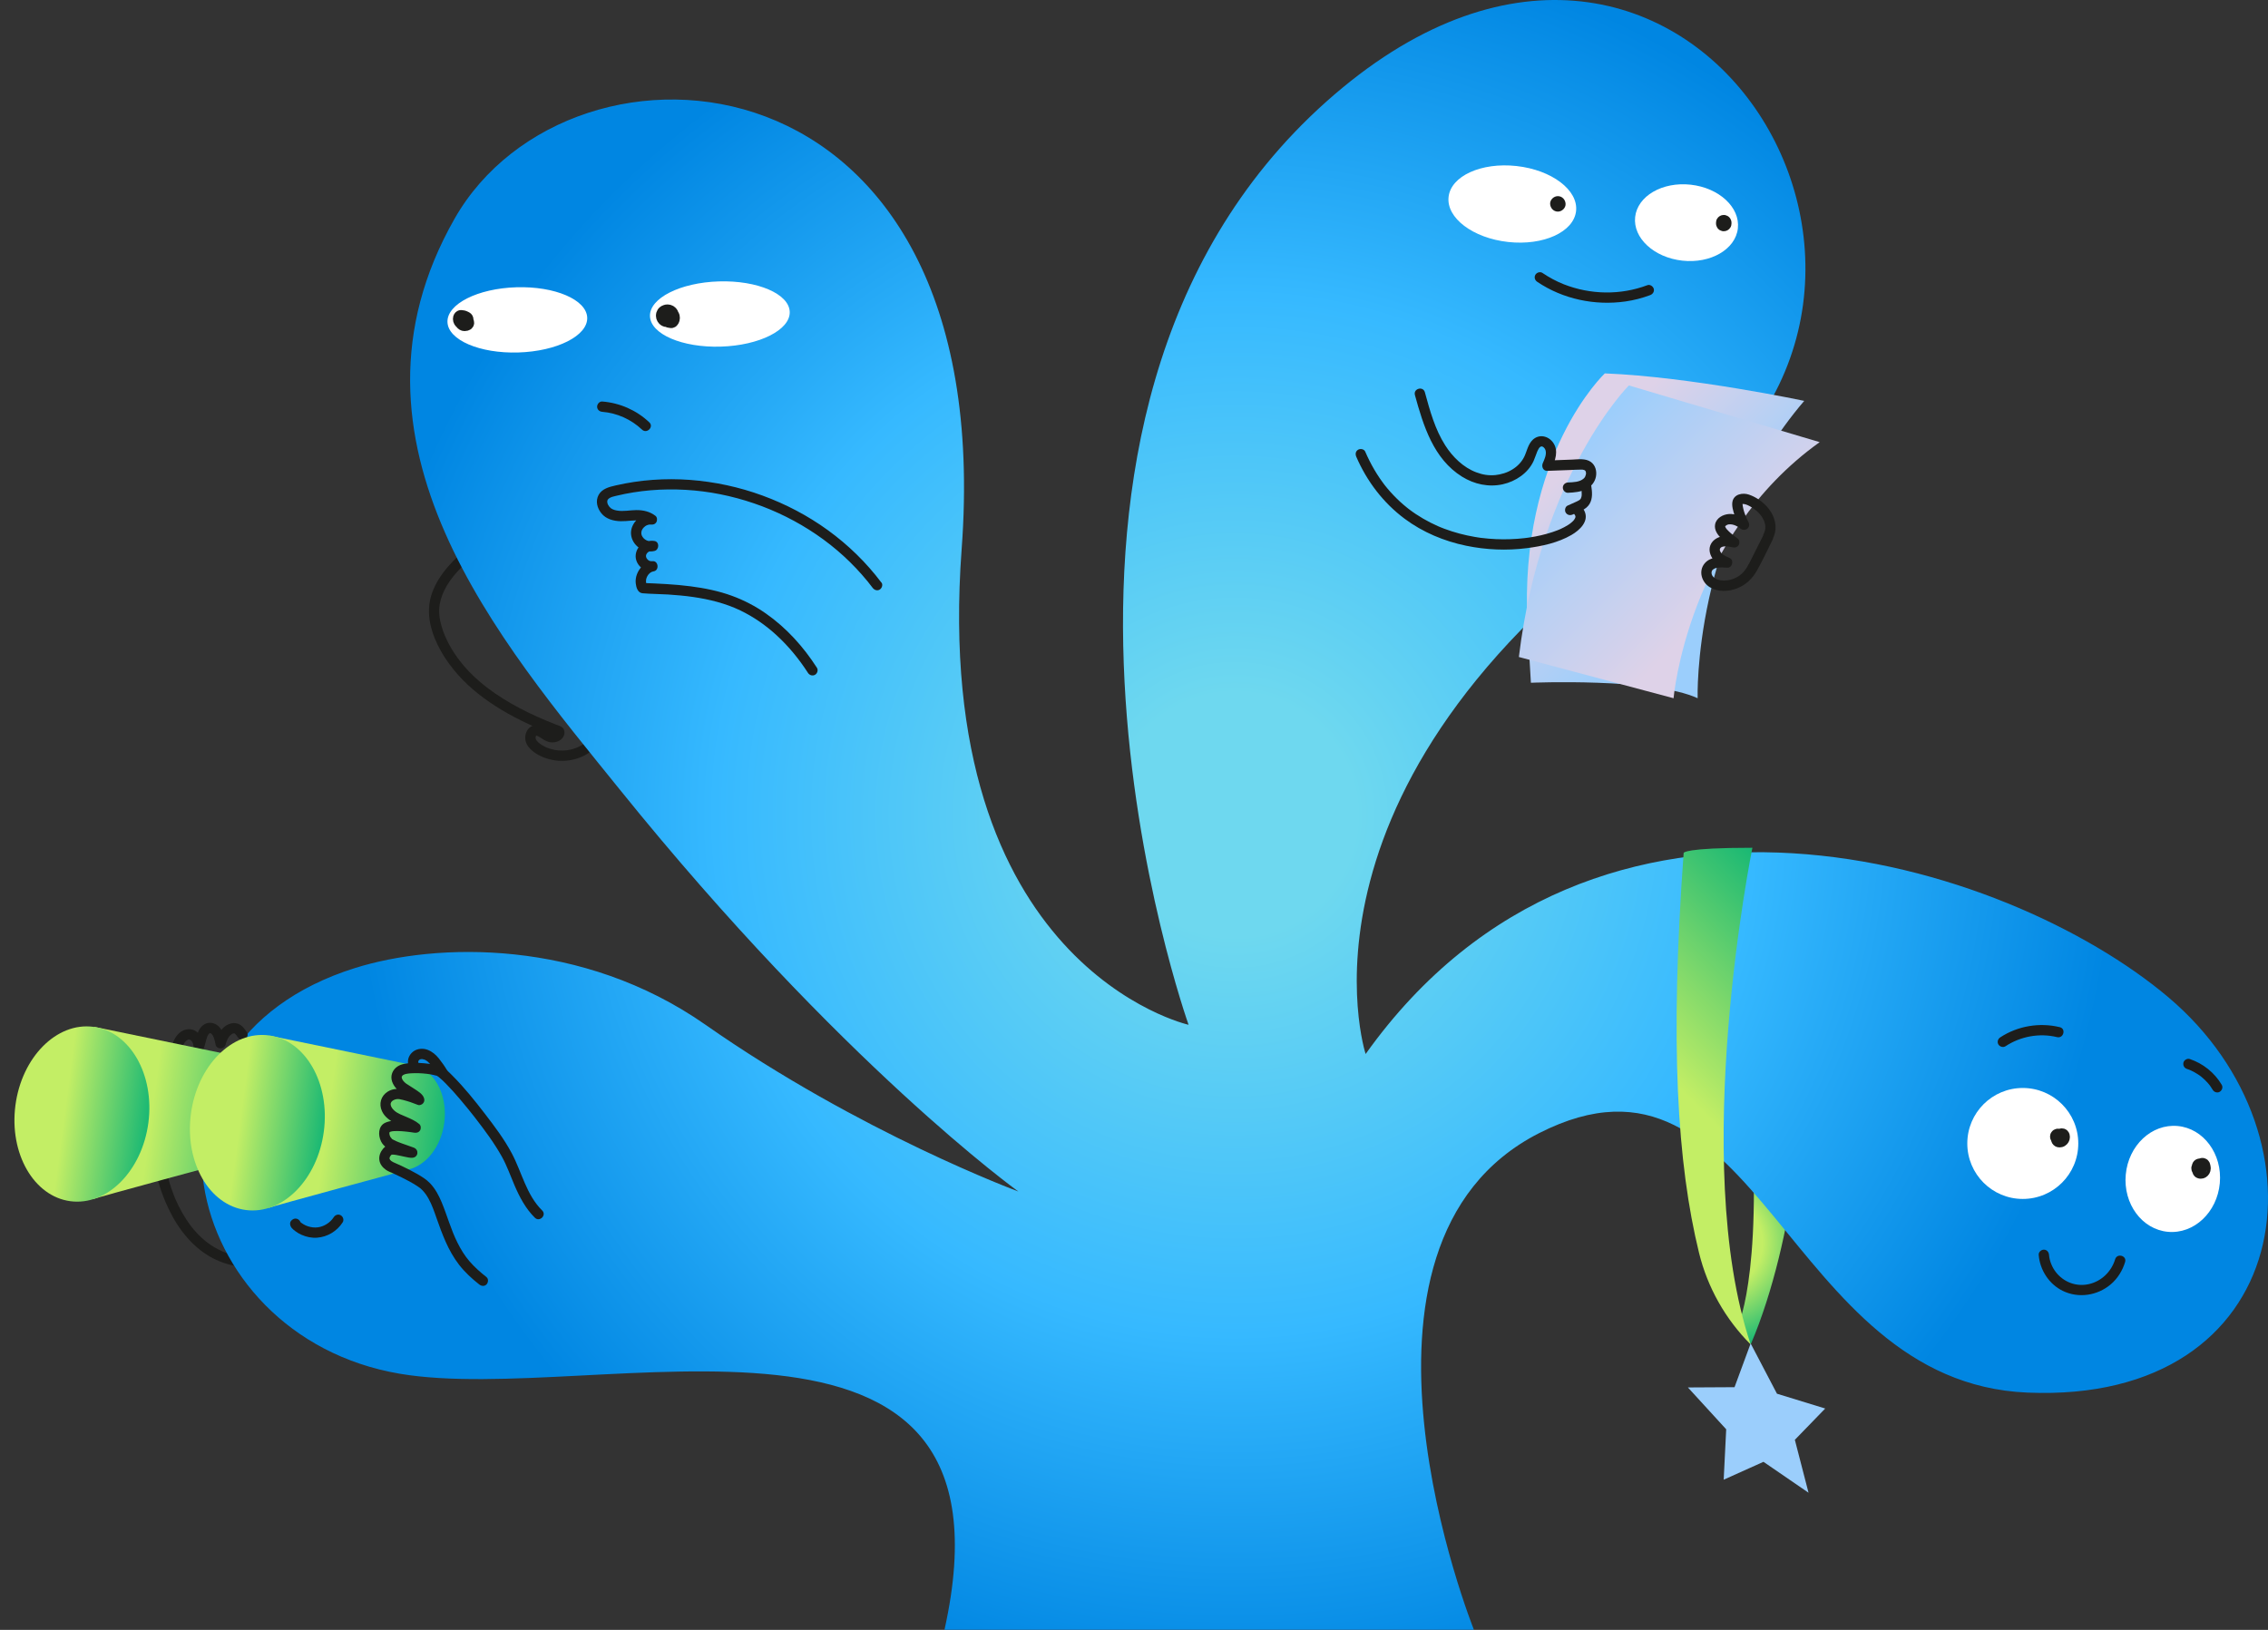 <?xml version="1.0" encoding="UTF-8"?> <svg xmlns="http://www.w3.org/2000/svg" width="320" height="230" viewBox="0 0 320 230" fill="none"><rect x="0" y="0" width="320" height="230" fill="#333333" stroke="none"/><path d="M254.53 153.587C254.53 153.587 253.56 174.445 247.011 189.725L245.313 186.815C245.313 186.815 249.194 178.326 246.526 150.191" fill="url(#paint0_radial_3296_1911)"></path><path d="M36.713 177.372C36.201 177.413 35.687 177.43 35.173 177.413C34.93 177.406 34.688 177.391 34.445 177.367C34.326 177.357 34.21 177.343 34.091 177.328C34.067 177.326 33.948 177.309 34.076 177.328C34.008 177.318 33.938 177.309 33.87 177.296C33.426 177.226 32.985 177.129 32.553 177.003C32.345 176.942 32.139 176.877 31.935 176.804C31.833 176.768 31.733 176.731 31.634 176.693C31.595 176.678 31.556 176.661 31.515 176.646C31.384 176.596 31.593 176.683 31.425 176.61C30.676 176.278 29.965 175.868 29.306 175.38C29.269 175.354 29.066 175.196 29.192 175.296C29.114 175.232 29.037 175.172 28.959 175.109C28.799 174.975 28.641 174.84 28.488 174.699C28.2 174.435 27.923 174.156 27.659 173.867C27.535 173.731 27.414 173.593 27.295 173.45C27.232 173.377 27.171 173.302 27.111 173.227C27.086 173.198 27.062 173.166 27.038 173.137C27.026 173.122 26.892 172.95 26.953 173.028C27.021 173.118 26.907 172.967 26.904 172.965C26.883 172.933 26.858 172.904 26.837 172.873C26.781 172.795 26.723 172.72 26.669 172.642C26.553 172.48 26.441 172.315 26.332 172.15C25.922 171.527 25.551 170.879 25.219 170.21C25.064 169.897 24.916 169.579 24.775 169.256C24.758 169.218 24.671 169.014 24.712 169.108C24.753 169.203 24.668 169.002 24.651 168.963C24.583 168.796 24.515 168.628 24.453 168.458C24.239 167.896 24.045 167.326 23.875 166.751C23.722 166.237 23.589 165.715 23.477 165.189C23.436 165 23.4 164.808 23.368 164.617C23.356 164.541 23.344 164.464 23.332 164.389C23.303 164.209 23.349 164.5 23.342 164.457C23.337 164.427 23.334 164.393 23.329 164.364C23.286 163.974 23.026 163.637 22.602 163.637C22.243 163.637 21.831 163.971 21.874 164.364C22.11 166.484 22.854 168.594 23.756 170.513C25.132 173.445 27.266 176.176 30.213 177.643C32.228 178.647 34.479 179.009 36.718 178.832C37.111 178.8 37.445 178.519 37.445 178.104C37.445 177.735 37.111 177.345 36.718 177.377L36.713 177.372Z" fill="#1D1D1B"></path><path d="M70.537 73.723L70.52 73.677V74.065L70.53 74.024L70.343 74.344L69.742 74.415L69.48 74.153C69.191 73.774 69.611 73.68 69.412 73.869C69.363 73.915 69.32 73.981 69.276 74.034C69.15 74.184 69.021 74.33 68.89 74.475C68.628 74.766 68.354 75.045 68.078 75.322C67.532 75.86 66.962 76.372 66.39 76.884C65.298 77.856 64.192 78.822 63.237 79.93C62.281 81.038 61.493 82.232 60.988 83.592C60.445 85.057 60.397 86.629 60.736 88.147C61.328 90.798 62.87 93.257 64.66 95.263C66.387 97.196 68.483 98.792 70.695 100.129C73.222 101.654 75.936 102.857 78.694 103.9L78.184 103.391C78.228 103.546 78.184 103.398 78.189 103.379C78.182 103.398 78.257 103.141 78.223 103.25L78.209 103.274C78.262 103.211 78.269 103.197 78.23 103.236L78.209 103.255C78.276 103.204 78.276 103.202 78.206 103.248C78.189 103.25 78.073 103.303 78.201 103.255C78.158 103.272 78.114 103.279 78.07 103.294C77.954 103.335 78.012 103.308 78.056 103.303C77.986 103.313 77.915 103.308 77.842 103.308C77.811 103.308 77.709 103.282 77.828 103.308C77.782 103.299 77.738 103.286 77.694 103.272C77.816 103.311 77.687 103.267 77.663 103.252C77.597 103.214 77.529 103.18 77.466 103.141C77.231 102.998 77.008 102.838 76.768 102.702C76.227 102.396 75.524 102.178 74.946 102.518C74.41 102.833 74.124 103.447 74.107 104.053C74.071 105.319 75.271 106.221 76.305 106.704C77.338 107.186 78.5 107.427 79.652 107.361C80.935 107.288 82.203 106.883 83.249 106.124C83.566 105.894 83.722 105.491 83.51 105.13C83.326 104.817 82.834 104.637 82.516 104.868C81.068 105.92 79.227 106.185 77.546 105.642C77.141 105.511 76.77 105.331 76.402 105.096C76.091 104.897 75.74 104.64 75.604 104.288C75.558 104.167 75.555 104.033 75.587 103.936C75.592 103.924 75.638 103.81 75.596 103.895C75.611 103.864 75.63 103.822 75.655 103.798C75.679 103.774 75.689 103.798 75.684 103.774C75.715 103.745 75.72 103.74 75.698 103.762C75.662 103.803 75.611 103.818 75.543 103.803C75.618 103.752 75.832 103.854 75.919 103.895C76.137 104.002 76.339 104.145 76.542 104.276C76.95 104.538 77.355 104.742 77.85 104.764C78.257 104.783 78.713 104.671 79.05 104.434C79.482 104.13 79.72 103.655 79.62 103.124C79.506 102.51 78.82 102.394 78.318 102.197C76.618 101.533 74.946 100.788 73.321 99.932C70.137 98.254 67.115 96.132 64.896 93.279C63.77 91.834 62.812 90.136 62.296 88.358C62.009 87.369 61.861 86.309 62.038 85.285C62.201 84.347 62.558 83.471 63.04 82.654C64.086 80.888 65.623 79.51 67.139 78.157C67.952 77.434 68.767 76.712 69.521 75.928C69.906 75.528 70.295 75.113 70.624 74.662C71.013 74.136 70.991 73.27 70.258 73.054C69.644 72.872 68.893 73.437 69.138 74.107C69.271 74.475 69.632 74.725 70.033 74.616C70.389 74.519 70.675 74.092 70.542 73.721L70.537 73.723Z" fill="#1D1D1B"></path><path d="M133.26 229.986L207.962 229.986C207.962 229.986 186.134 175.657 217.179 159.892C248.223 144.127 251.619 195.06 286.059 196.516C323.864 198.114 329.474 160.62 305.948 140.732C283.156 121.464 225.182 103.138 192.682 148.735C192.682 148.735 179.847 109.468 236.339 70.88C280.724 40.563 237.067 -30.258 187.104 14.369C137.141 58.996 167.701 144.612 167.701 144.612C167.701 144.612 131.298 136.463 135.686 77.429C141.021 5.638 80.484 2.147 64.137 30.862C46.189 62.392 70.785 90.752 87.42 111.384C118.708 150.191 143.689 168.139 143.689 168.139C143.689 168.139 121.376 159.892 99.547 144.612C82.147 132.432 61.595 132.985 50.069 136.609C16.114 147.28 25.088 188.512 56.375 193.848C84.097 198.575 144.902 177.598 133.26 229.986Z" fill="url(#paint1_radial_3296_1911)"></path><path d="M254.564 56.57C254.564 56.57 238.556 53.175 226.429 52.69C226.429 52.69 214.302 64.089 215.515 88.1L216 96.346C216 96.346 233.22 95.619 239.526 98.529C239.526 98.529 238.799 75.003 254.564 56.57Z" fill="url(#paint2_linear_3296_1911)"></path><path d="M25.673 148.462C25.641 148.074 25.7 147.739 25.877 147.404C25.983 147.201 26.054 147.094 26.206 146.941C26.299 146.849 26.434 146.747 26.534 146.711C26.604 146.684 26.706 146.677 26.767 146.706C26.849 146.735 26.856 146.735 26.793 146.711C26.837 146.733 26.878 146.757 26.919 146.784C26.837 146.728 27.007 146.866 27.029 146.89C27.072 146.939 27.191 147.14 27.225 147.237C27.298 147.455 27.305 147.603 27.293 147.848C27.273 148.205 27.584 148.523 27.924 148.564C28.302 148.61 28.59 148.392 28.721 148.042C28.886 147.606 28.981 147.15 29.107 146.701C29.139 146.592 29.17 146.483 29.209 146.376C29.216 146.359 29.291 146.163 29.255 146.245C29.345 146.037 29.41 145.937 29.524 145.833C29.456 145.893 29.604 145.792 29.629 145.782C29.568 145.787 29.582 145.787 29.675 145.784C29.612 145.775 29.626 145.779 29.716 145.801C29.65 145.777 29.828 145.867 29.835 145.872C29.769 145.821 29.959 146.02 29.934 145.986C30.235 146.383 30.315 146.951 30.419 147.424C30.579 148.135 31.644 148.098 31.824 147.424C31.967 146.89 32.195 146.267 32.675 145.949C32.782 145.879 32.845 145.843 32.985 145.821C33.027 145.813 33.065 145.811 33.107 145.84C33.267 145.952 33.444 146.204 33.58 146.41C33.795 146.738 34.225 146.876 34.574 146.672C34.901 146.48 35.052 146.007 34.836 145.678C34.55 145.239 34.237 144.78 33.752 144.543C33.267 144.305 32.718 144.334 32.226 144.547C31.234 144.982 30.686 146.039 30.422 147.036H31.826C31.666 146.315 31.482 145.573 30.999 144.991C30.545 144.446 29.767 144.167 29.088 144.431C27.785 144.94 27.744 146.527 27.322 147.652L28.751 147.846C28.823 146.473 27.756 144.921 26.231 145.285C24.921 145.598 24.116 147.193 24.22 148.455C24.252 148.845 24.53 149.182 24.948 149.182C25.316 149.182 25.707 148.848 25.675 148.455L25.673 148.462Z" fill="#1D1D1B"></path><path d="M124.367 82.22C122.232 79.382 119.688 76.906 116.816 74.82C113.986 72.766 110.862 71.131 107.578 69.928C104.294 68.725 100.84 67.983 97.353 67.721C93.858 67.459 90.314 67.711 86.897 68.495C85.992 68.701 84.947 68.951 84.464 69.833C83.982 70.716 84.263 71.711 84.855 72.441C85.514 73.253 86.562 73.527 87.569 73.549C88.517 73.571 89.485 73.353 90.421 73.472C90.768 73.515 91.173 73.619 91.454 73.838L92.162 72.623C91.318 72.506 90.545 72.734 89.907 73.304C89.337 73.814 88.968 74.611 89.034 75.38C89.169 76.976 90.802 78.123 92.349 77.747C93.014 77.587 93.072 76.464 92.349 76.343C91.069 76.13 89.798 77.013 89.691 78.344C89.589 79.603 90.816 80.767 92.063 80.643L91.869 79.215C90.923 79.402 90.21 80.149 89.873 81.022C89.715 81.429 89.65 81.883 89.698 82.314C89.764 82.894 89.977 83.66 90.661 83.719C91.864 83.821 93.079 83.816 94.282 83.893C95.459 83.971 96.635 84.073 97.801 84.243C100.086 84.575 102.366 85.138 104.454 86.142C106.312 87.037 108.015 88.22 109.535 89.61C111.257 91.186 112.742 92.998 114.003 94.958C114.216 95.288 114.648 95.424 114.997 95.22C115.327 95.028 115.473 94.555 115.259 94.225C113.351 91.254 110.952 88.594 108.051 86.566C106.576 85.535 104.976 84.701 103.288 84.083C101.403 83.391 99.434 82.998 97.447 82.739C95.197 82.445 92.929 82.353 90.663 82.263L91.292 82.625C91.095 82.283 91.098 81.795 91.263 81.449C91.321 81.327 91.386 81.211 91.464 81.102C91.396 81.196 91.529 81.027 91.532 81.024C91.58 80.971 91.631 80.92 91.687 80.871C91.731 80.832 91.813 80.774 91.954 80.704C92.065 80.648 91.942 80.704 92.012 80.68C92.094 80.653 92.174 80.634 92.259 80.617C93.052 80.459 92.888 79.106 92.065 79.188C91.794 79.215 91.602 79.164 91.432 79.013C91.241 78.844 91.129 78.635 91.144 78.424C91.151 78.329 91.175 78.262 91.221 78.179C91.294 78.053 91.328 78.004 91.471 77.895C91.466 77.898 91.677 77.789 91.677 77.789C91.716 77.774 91.876 77.74 91.854 77.743C91.772 77.75 92.097 77.764 91.966 77.743V76.338C91.794 76.379 91.677 76.384 91.525 76.348C91.292 76.292 91.209 76.261 91.003 76.12C90.899 76.05 90.746 75.899 90.676 75.785C90.634 75.72 90.557 75.582 90.547 75.555C90.552 75.57 90.482 75.293 90.494 75.373C90.44 74.987 90.581 74.684 90.85 74.412C90.967 74.296 91.153 74.165 91.265 74.119C91.355 74.08 91.52 74.037 91.573 74.029C91.568 74.029 91.828 74.025 91.784 74.02C92.109 74.066 92.427 73.99 92.606 73.685C92.754 73.43 92.742 72.999 92.492 72.802C91.694 72.181 90.763 71.973 89.764 71.982C88.854 71.99 87.906 72.213 87.004 72.036C86.819 71.999 86.63 71.953 86.458 71.873C86.261 71.783 86.201 71.735 86.053 71.587C85.939 71.471 85.903 71.415 85.805 71.247C85.786 71.213 85.767 71.177 85.75 71.141C85.786 71.221 85.738 71.102 85.735 71.095C85.721 71.049 85.672 70.823 85.682 70.913C85.674 70.84 85.672 70.762 85.682 70.687C85.667 70.828 85.721 70.556 85.701 70.607C85.725 70.546 85.81 70.418 85.898 70.352C86.201 70.12 86.608 70.047 86.987 69.957C90.178 69.193 93.436 68.934 96.739 69.123C100.042 69.312 103.261 69.964 106.399 71.036C109.497 72.094 112.453 73.569 115.179 75.424C117.905 77.279 120.328 79.491 122.407 82.035C122.657 82.344 122.887 82.637 123.118 82.943C123.348 83.248 123.746 83.418 124.112 83.205C124.42 83.025 124.612 82.525 124.374 82.21L124.367 82.22Z" fill="#1D1D1B"></path><path d="M37.936 157.185C38.472 153.113 36.398 149.477 33.301 149.019L13.291 144.9L13.175 169.205C13.468 169.023 32.925 163.777 32.942 163.772C35.408 163.166 37.494 160.551 37.936 157.185Z" fill="url(#paint3_linear_3296_1911)"></path><path d="M20.934 158.437C21.827 151.641 18.353 145.58 13.173 144.899C7.994 144.218 3.071 149.175 2.177 155.971C1.284 162.766 4.758 168.827 9.938 169.508C15.117 170.189 20.041 165.232 20.934 158.437Z" fill="url(#paint4_linear_3296_1911)"></path><path d="M62.687 158.429C63.223 154.357 61.149 150.721 58.052 150.263L38.042 146.145L37.926 170.449C38.219 170.267 57.676 165.021 57.693 165.016C60.159 164.41 62.245 161.796 62.687 158.429Z" fill="url(#paint5_linear_3296_1911)"></path><path d="M45.69 159.662C46.585 152.857 43.111 146.788 37.932 146.107C32.752 145.426 27.828 150.391 26.933 157.196C26.039 164.001 29.512 170.07 34.692 170.751C39.871 171.432 44.795 166.467 45.69 159.662Z" fill="url(#paint6_linear_3296_1911)"></path><path d="M68.641 180.216C67.775 179.532 66.941 178.802 66.223 177.963C65.551 177.18 65.013 176.29 64.552 175.37C63.62 173.522 63.097 171.521 62.299 169.62C61.896 168.662 61.406 167.745 60.688 166.986C60.167 166.433 59.5 166.028 58.845 165.652C58.122 165.239 57.38 164.866 56.628 164.512C56.342 164.378 56.053 164.247 55.762 164.124C55.571 164.041 55.372 163.956 55.204 163.83C55.102 163.755 54.993 163.622 54.967 163.525C54.957 163.486 54.955 163.462 54.962 163.42C54.981 163.302 54.993 163.277 55.064 163.161C55.11 163.086 55.144 163.042 55.224 162.969C55.34 162.863 55.265 162.916 55.224 162.943C55.238 162.933 55.265 162.933 55.284 162.928C55.406 162.894 55.183 162.916 55.253 162.933C55.323 162.95 55.425 162.931 55.5 162.933C55.583 162.938 55.665 162.947 55.748 162.957C55.6 162.94 55.891 162.981 55.927 162.989C56.332 163.059 56.732 163.156 57.133 163.239C57.475 163.309 57.841 163.401 58.19 163.377C59.029 163.316 59.151 162.242 58.384 161.948C57.846 161.742 57.293 161.567 56.752 161.369C56.587 161.308 56.422 161.245 56.259 161.182C56.032 161.092 56.078 161.111 55.876 161.022C55.745 160.964 55.617 160.9 55.491 160.833C55.444 160.808 55.398 160.782 55.355 160.755C55.331 160.74 55.301 160.719 55.275 160.704C55.187 160.658 55.306 160.714 55.323 160.743C55.251 160.614 55.141 160.546 55.066 160.415C55.001 160.297 54.943 160.086 54.94 159.986C54.94 159.872 54.933 159.887 54.959 159.799C54.976 159.741 55.025 159.668 54.969 159.744C54.904 159.831 54.945 159.775 54.962 159.758C55.044 159.678 54.921 159.787 54.908 159.792C54.962 159.763 55.013 159.731 55.064 159.705C54.943 159.77 55.013 159.727 55.102 159.7C55.166 159.683 55.226 159.668 55.289 159.654C55.352 159.639 55.459 159.625 55.331 159.642C55.415 159.632 55.5 159.625 55.585 159.617C55.922 159.596 56.262 159.603 56.601 159.625C56.975 159.647 57.346 159.688 57.717 159.734C57.892 159.756 57.666 159.727 57.834 159.748C57.909 159.758 57.984 159.77 58.059 159.78C58.19 159.799 58.321 159.819 58.45 159.838C58.775 159.887 59.095 159.807 59.272 159.503C59.427 159.239 59.4 158.829 59.158 158.621C58.629 158.167 57.979 157.895 57.348 157.616C56.781 157.367 56.109 157.148 55.646 156.726C55.396 156.498 55.168 156.222 55.12 155.894C55.088 155.683 55.197 155.48 55.377 155.339C55.571 155.189 55.893 155.089 56.109 155.092C56.172 155.092 56.233 155.097 56.296 155.099C56.432 155.104 56.209 155.077 56.352 155.106C56.521 155.14 56.689 155.174 56.856 155.215C57.572 155.395 58.277 155.64 58.964 155.916C59.226 156.023 59.572 155.863 59.728 155.654C59.917 155.4 59.907 155.128 59.783 154.847C59.568 154.347 58.978 153.995 58.547 153.707C58.299 153.542 58.047 153.384 57.795 153.224C57.678 153.151 57.562 153.076 57.448 153.001C57.397 152.967 57.344 152.933 57.293 152.897C57.259 152.875 57.06 152.717 57.22 152.851C57.031 152.693 56.832 152.47 56.745 152.276C56.713 152.203 56.689 152.118 56.674 152.041C56.696 152.171 56.677 151.948 56.679 151.939C56.669 152.084 56.698 151.885 56.708 151.861C56.65 152.021 56.834 151.713 56.732 151.83C56.997 151.529 57.581 151.485 58.02 151.458C58.743 151.412 59.471 151.444 60.191 151.526C60.518 151.563 60.86 151.621 61.195 151.696C61.341 151.728 61.491 151.788 61.639 151.805C61.787 151.822 61.462 151.699 61.605 151.791C61.69 151.846 61.78 151.893 61.862 151.953C61.886 151.97 61.911 151.99 61.935 152.007C62.042 152.077 61.789 151.885 61.889 151.973C61.952 152.026 62.017 152.077 62.08 152.133C62.362 152.373 62.631 152.632 62.891 152.897C63.589 153.6 64.246 154.342 64.889 155.097C65.272 155.548 65.65 156.001 66.022 156.462C66.206 156.69 66.39 156.92 66.575 157.151C66.667 157.267 66.759 157.384 66.851 157.5C66.897 157.558 66.943 157.616 66.989 157.677C67.006 157.697 67.164 157.905 67.103 157.825C68.433 159.547 69.754 161.322 70.814 163.226C71.525 164.5 72.005 165.892 72.58 167.231C73.298 168.909 74.154 170.546 75.469 171.841C76.135 172.499 77.166 171.47 76.497 170.813C74.253 168.603 73.637 165.424 72.199 162.729C71.144 160.75 69.769 158.924 68.403 157.151C67.038 155.378 65.515 153.467 63.865 151.817C63.407 151.359 62.903 150.823 62.316 150.532C61.729 150.241 61.011 150.18 60.375 150.1C59.609 150.003 58.83 149.964 58.057 150.008C57.399 150.047 56.667 150.115 56.099 150.483C55.382 150.947 55.035 151.808 55.326 152.63C55.58 153.35 56.087 153.852 56.711 154.265C56.97 154.437 57.234 154.599 57.496 154.767C57.632 154.854 57.768 154.941 57.901 155.031C57.96 155.072 58.02 155.111 58.076 155.152C58.108 155.177 58.27 155.3 58.171 155.22C58.27 155.3 58.36 155.385 58.452 155.47C58.551 155.565 58.452 155.451 58.459 155.47C58.479 155.511 58.505 155.548 58.525 155.589L59.347 154.519C58.651 154.238 57.933 153.991 57.203 153.809C56.349 153.598 55.474 153.559 54.697 154.049C53.739 154.655 53.424 155.771 53.892 156.797C54.276 157.636 55.047 158.169 55.857 158.543C56.286 158.739 56.723 158.921 57.15 159.12C57.351 159.215 57.552 159.312 57.749 159.419C57.829 159.462 57.909 159.508 57.989 159.559C58.025 159.581 58.059 159.608 58.096 159.63C58.226 159.712 58.011 159.554 58.127 159.654L58.835 158.439C58.117 158.332 57.397 158.223 56.672 158.174C55.901 158.123 55.042 158.104 54.329 158.448C53.344 158.924 53.337 160.214 53.766 161.073C54.166 161.875 54.913 162.2 55.697 162.521C56.48 162.841 57.232 163.066 57.994 163.357L58.188 161.929C58.137 161.934 58.083 161.931 58.032 161.929C57.981 161.926 57.785 161.895 57.977 161.929C57.812 161.902 57.647 161.871 57.484 161.837C57.106 161.757 56.727 161.669 56.347 161.599C55.966 161.529 55.58 161.453 55.2 161.487C54.727 161.529 54.353 161.737 54.045 162.106C53.672 162.552 53.448 163.112 53.526 163.699C53.604 164.286 53.987 164.757 54.469 165.092C54.787 165.31 55.161 165.438 55.51 165.596C55.859 165.754 56.235 165.933 56.594 166.11C57.37 166.493 58.142 166.896 58.867 167.371C59.015 167.468 59.163 167.568 59.303 167.677C59.194 167.595 59.315 167.689 59.357 167.725C59.439 167.796 59.517 167.871 59.592 167.949C59.936 168.3 60.213 168.698 60.453 169.127C60.957 170.022 61.28 171.002 61.62 171.968C62.003 173.064 62.403 174.153 62.873 175.215C63.385 176.37 63.999 177.471 64.77 178.472C65.588 179.53 66.567 180.425 67.613 181.252C67.921 181.494 68.34 181.553 68.641 181.252C68.893 181 68.951 180.468 68.641 180.224V180.216Z" fill="#1D1D1B"></path><path d="M63.117 151.099C62.768 150.495 62.368 149.925 61.934 149.381C61.5 148.838 60.988 148.394 60.336 148.145C59.683 147.895 58.861 147.955 58.288 148.397C57.716 148.838 57.415 149.578 57.624 150.284C57.731 150.648 58.141 150.914 58.519 150.793C58.897 150.672 59.142 150.289 59.028 149.898C59.019 149.871 59.011 149.842 59.006 149.816C58.994 149.76 58.997 149.779 59.014 149.869C59.019 149.835 59.016 149.791 59.014 149.755C59.016 149.91 59.014 149.787 59.033 149.726C59.067 149.6 58.992 149.777 59.04 149.714C59.069 149.677 59.089 149.629 59.118 149.59C59.062 149.67 59.086 149.634 59.137 149.583C59.188 149.532 59.23 149.515 59.147 149.566C59.198 149.534 59.246 149.505 59.297 149.478C59.23 149.512 59.239 149.498 59.305 149.483C59.329 149.478 59.528 149.449 59.375 149.459C59.431 149.454 59.487 149.452 59.545 149.454C59.603 149.457 59.695 149.466 59.588 149.452C59.702 149.469 59.812 149.503 59.921 149.539C60.11 149.605 59.826 149.478 59.998 149.578C60.047 149.607 60.098 149.634 60.146 149.663C60.195 149.692 60.241 149.726 60.287 149.757C60.205 149.699 60.292 149.762 60.326 149.791C60.413 149.867 60.493 149.944 60.573 150.027C60.66 150.116 60.743 150.211 60.823 150.308C60.859 150.352 60.893 150.398 60.93 150.441C61.01 150.538 60.833 150.31 60.961 150.485C61.286 150.919 61.592 151.368 61.864 151.838C62.055 152.168 62.53 152.311 62.858 152.1C63.185 151.889 63.324 151.458 63.12 151.106L63.117 151.099Z" fill="#1D1D1B"></path><path d="M42.413 172.924L42.42 172.9C42.517 172.58 42.352 172.252 42.086 172.078C41.913 171.966 41.661 171.922 41.465 171.998C41.169 172.109 40.919 172.359 40.931 172.699C40.948 173.191 41.322 173.472 41.683 173.744C41.959 173.953 42.255 174.125 42.573 174.261C43.25 174.554 43.992 174.712 44.732 174.656C46.214 174.547 47.543 173.739 48.348 172.492C48.561 172.163 48.416 171.69 48.086 171.498C47.734 171.292 47.305 171.428 47.092 171.76C46.599 172.524 45.738 173.072 44.872 173.191C44.378 173.259 43.91 173.198 43.444 173.048C43.218 172.975 43.01 172.876 42.806 172.754C42.699 172.691 42.59 172.623 42.493 172.546C42.457 172.517 42.42 172.485 42.386 172.454C42.377 172.444 42.238 172.323 42.289 172.388L42.389 172.754V172.699C42.209 172.931 42.03 173.167 41.853 173.4L41.884 173.387L41.324 173.315L41.353 173.334L41.018 172.512L41.011 172.536C40.742 173.436 42.146 173.819 42.415 172.924H42.413Z" fill="#1D1D1B"></path><path d="M101.706 48.913C107.151 48.747 111.503 46.552 111.425 44.011C111.347 41.469 106.87 39.544 101.425 39.711C95.98 39.877 91.628 42.072 91.706 44.613C91.784 47.154 96.261 49.079 101.706 48.913Z" fill="white"></path><path d="M73.134 49.739C78.579 49.573 82.93 47.378 82.853 44.837C82.775 42.295 78.298 40.37 72.853 40.537C67.407 40.703 63.056 42.898 63.134 45.439C63.211 47.98 67.689 49.906 73.134 49.739Z" fill="white"></path><path d="M95.225 45.559C95.289 45.481 95.366 45.392 95.42 45.307C95.444 45.266 95.521 45.076 95.538 45.028C95.538 45.023 95.543 45.016 95.546 45.011C95.604 44.824 95.604 44.538 95.546 44.351C95.546 44.346 95.543 44.339 95.541 44.334C95.524 44.278 95.451 44.109 95.424 44.055C95.42 44.043 95.412 44.033 95.407 44.024C95.366 43.958 95.274 43.847 95.225 43.786C95.221 43.781 95.218 43.776 95.213 43.772C95.201 43.759 95.189 43.75 95.177 43.737C95.165 43.725 95.007 43.594 94.922 43.544C94.918 43.541 94.91 43.536 94.905 43.534C94.83 43.495 94.707 43.447 94.626 43.415C94.508 43.369 94.374 43.362 94.251 43.357C94.243 43.357 94.238 43.357 94.231 43.357C94.158 43.359 93.993 43.383 93.921 43.398C93.909 43.4 93.896 43.403 93.884 43.408C93.879 43.408 93.673 43.485 93.588 43.536C93.528 43.573 93.406 43.672 93.351 43.718C93.341 43.725 93.331 43.733 93.324 43.742C93.319 43.747 93.314 43.755 93.309 43.759C93.256 43.822 93.171 43.929 93.125 43.997C93.118 44.009 93.111 44.024 93.103 44.036C93.103 44.036 93.004 44.242 92.977 44.339C92.977 44.346 92.975 44.354 92.972 44.361C92.953 44.456 92.936 44.589 92.929 44.683C92.919 44.805 92.955 44.984 92.97 45.067C92.992 45.19 93.064 45.329 93.111 45.431C93.125 45.462 93.14 45.489 93.162 45.515C93.225 45.6 93.288 45.695 93.363 45.772C93.438 45.85 93.574 45.942 93.632 45.986C93.664 46.01 93.698 46.032 93.734 46.049C93.833 46.097 93.942 46.141 94.044 46.18C94.066 46.187 94.086 46.197 94.107 46.202C94.19 46.228 94.277 46.24 94.362 46.255C94.42 46.262 94.476 46.27 94.534 46.279L94.685 46.299C94.84 46.304 94.985 46.272 95.121 46.202C95.289 46.131 95.335 46.119 95.49 45.964C95.56 45.894 95.616 45.806 95.674 45.726C95.696 45.695 95.713 45.663 95.73 45.629C95.774 45.532 95.842 45.397 95.871 45.278C95.902 45.147 95.919 45.013 95.927 44.88C95.931 44.797 95.914 44.717 95.902 44.637C95.89 44.557 95.888 44.47 95.861 44.392C95.771 44.128 95.672 43.941 95.478 43.737C95.466 43.725 95.454 43.716 95.441 43.704C95.371 43.643 95.279 43.573 95.204 43.519C95.196 43.514 95.189 43.51 95.182 43.505C95.17 43.497 95.158 43.49 95.143 43.483C95.049 43.437 94.939 43.388 94.838 43.354C94.719 43.316 94.578 43.308 94.462 43.296C94.428 43.294 94.396 43.294 94.362 43.296C94.253 43.308 94.136 43.32 94.03 43.342C94.015 43.345 94.001 43.349 93.986 43.352C93.865 43.388 93.746 43.439 93.635 43.5C93.53 43.558 93.426 43.648 93.343 43.718C93.334 43.728 93.322 43.737 93.312 43.747C93.307 43.752 93.302 43.757 93.297 43.764C93.237 43.837 93.162 43.932 93.108 44.009C92.965 44.218 92.912 44.482 92.9 44.73C92.9 44.744 92.9 44.759 92.9 44.773C92.907 44.861 92.924 44.999 92.941 45.084C92.941 45.091 92.943 45.098 92.946 45.105C92.977 45.227 93.028 45.346 93.091 45.455C93.099 45.467 93.108 45.479 93.115 45.491C93.178 45.576 93.242 45.668 93.314 45.746C93.399 45.838 93.506 45.911 93.61 45.979C93.622 45.986 93.635 45.993 93.647 46C93.741 46.049 93.848 46.09 93.947 46.129C94.023 46.158 94.1 46.16 94.18 46.17C94.406 46.199 94.442 46.199 94.702 46.151C94.716 46.148 94.728 46.146 94.74 46.141C94.748 46.141 94.753 46.136 94.76 46.134C94.845 46.102 94.964 46.056 95.044 46.013C95.097 45.983 95.143 45.94 95.189 45.906C95.235 45.872 95.296 45.833 95.337 45.785C95.407 45.705 95.475 45.612 95.538 45.528C95.55 45.513 95.56 45.496 95.57 45.481C95.577 45.467 95.587 45.452 95.594 45.438C95.64 45.341 95.684 45.234 95.723 45.132C95.735 45.098 95.747 45.062 95.754 45.023C95.778 44.895 95.8 44.766 95.803 44.635C95.805 44.55 95.788 44.463 95.776 44.378C95.764 44.293 95.759 44.215 95.735 44.138C95.696 44.017 95.645 43.895 95.585 43.781C95.524 43.667 95.424 43.556 95.356 43.476C95.335 43.449 95.31 43.425 95.284 43.4C95.201 43.333 95.114 43.262 95.027 43.202C95.014 43.192 95 43.185 94.985 43.177C94.93 43.148 94.864 43.124 94.808 43.1C94.753 43.075 94.689 43.046 94.629 43.027C94.508 42.99 94.374 42.983 94.248 42.969C94.212 42.964 94.178 42.961 94.141 42.964C93.984 42.971 93.809 42.986 93.659 43.046C93.557 43.085 93.453 43.126 93.356 43.175C93.341 43.182 93.329 43.189 93.314 43.197C93.208 43.265 93.103 43.342 93.011 43.429C92.812 43.616 92.715 43.822 92.621 44.072C92.609 44.101 92.601 44.13 92.596 44.16C92.575 44.276 92.546 44.424 92.55 44.553C92.55 44.567 92.55 44.584 92.553 44.599C92.565 44.71 92.577 44.824 92.599 44.933C92.606 44.967 92.616 45.001 92.628 45.033C92.667 45.135 92.708 45.236 92.757 45.333C92.764 45.348 92.771 45.36 92.778 45.375C92.844 45.481 92.924 45.578 93.006 45.673C93.089 45.768 93.222 45.852 93.297 45.908C93.324 45.928 93.351 45.945 93.38 45.959C93.455 45.996 93.615 46.076 93.731 46.1C93.739 46.1 93.749 46.102 93.756 46.105C93.853 46.119 93.972 46.139 94.069 46.146C94.088 46.146 94.107 46.146 94.124 46.146C94.253 46.139 94.386 46.127 94.513 46.09C94.573 46.073 94.634 46.042 94.689 46.017C94.75 45.993 94.818 45.969 94.876 45.935C94.891 45.928 94.905 45.918 94.92 45.908C95.007 45.845 95.097 45.777 95.18 45.707C95.209 45.683 95.233 45.656 95.255 45.629C95.427 45.418 95.563 45.234 95.628 44.962C95.655 44.853 95.665 44.737 95.677 44.625C95.677 44.606 95.681 44.589 95.679 44.569C95.679 44.506 95.665 44.434 95.655 44.375C95.645 44.31 95.643 44.24 95.623 44.174C95.589 44.026 95.521 43.898 95.422 43.788C95.342 43.665 95.238 43.568 95.104 43.497C94.973 43.415 94.835 43.369 94.685 43.364C94.534 43.33 94.384 43.337 94.234 43.383L93.964 43.497C93.795 43.597 93.659 43.733 93.559 43.903L93.445 44.172C93.392 44.373 93.392 44.572 93.445 44.773C93.45 44.79 93.453 44.807 93.455 44.824L93.414 44.523C93.419 44.557 93.419 44.589 93.414 44.623L93.455 44.322C93.45 44.356 93.441 44.388 93.428 44.419L93.542 44.15C93.525 44.189 93.504 44.225 93.479 44.259L93.656 44.031C93.63 44.065 93.6 44.094 93.567 44.121L93.795 43.944C93.761 43.97 93.724 43.99 93.685 44.007L93.955 43.893C93.923 43.905 93.892 43.915 93.858 43.919L94.158 43.878C94.124 43.883 94.091 43.883 94.056 43.878L94.357 43.919C94.321 43.915 94.287 43.905 94.255 43.89L94.525 44.004C94.493 43.99 94.464 43.973 94.437 43.951L94.665 44.128C94.636 44.104 94.609 44.077 94.585 44.048L94.762 44.276C94.733 44.24 94.711 44.198 94.692 44.155L94.806 44.424C94.789 44.38 94.777 44.337 94.77 44.288L94.811 44.589C94.806 44.548 94.806 44.504 94.811 44.463L94.77 44.764C94.774 44.73 94.784 44.696 94.796 44.664L94.682 44.933C94.697 44.902 94.714 44.87 94.736 44.841L94.559 45.069C94.583 45.038 94.609 45.011 94.641 44.987L94.413 45.164C94.447 45.137 94.483 45.118 94.525 45.101L94.255 45.215C94.299 45.198 94.345 45.185 94.391 45.178L94.091 45.219C94.141 45.212 94.192 45.212 94.243 45.219L93.942 45.178C93.986 45.185 94.027 45.195 94.066 45.212L93.797 45.098C93.833 45.113 93.867 45.132 93.899 45.156L93.671 44.979C93.702 45.004 93.731 45.033 93.758 45.067L93.581 44.839C93.605 44.873 93.627 44.907 93.644 44.945L93.53 44.676C93.55 44.722 93.562 44.771 93.571 44.819L93.53 44.519C93.537 44.572 93.537 44.628 93.53 44.681L93.571 44.38C93.564 44.434 93.55 44.487 93.53 44.535L93.644 44.266C93.625 44.307 93.603 44.346 93.574 44.383L93.751 44.155C93.736 44.174 93.719 44.191 93.7 44.206L93.928 44.029C93.913 44.038 93.899 44.048 93.882 44.055L94.151 43.941C94.132 43.949 94.112 43.953 94.093 43.958L94.394 43.917C94.369 43.919 94.345 43.919 94.321 43.917L94.622 43.958C94.59 43.953 94.559 43.944 94.529 43.932L94.799 44.046C94.77 44.031 94.74 44.014 94.716 43.995L94.944 44.172C94.922 44.152 94.9 44.133 94.884 44.111L95.061 44.339C95.044 44.317 95.029 44.293 95.017 44.266L95.131 44.535C95.121 44.511 95.116 44.489 95.112 44.465L95.153 44.766C95.153 44.744 95.153 44.722 95.153 44.7L95.112 45.001C95.116 44.977 95.121 44.953 95.131 44.928L95.017 45.198C95.027 45.176 95.039 45.154 95.053 45.135L94.876 45.362C94.893 45.341 94.913 45.321 94.937 45.302L94.709 45.479C94.738 45.457 94.77 45.44 94.801 45.426L94.532 45.54C94.566 45.525 94.602 45.515 94.639 45.511L94.338 45.552C94.379 45.547 94.418 45.547 94.459 45.552L94.158 45.511C94.188 45.515 94.214 45.523 94.243 45.532L93.974 45.418C94.001 45.431 94.027 45.445 94.049 45.462L93.821 45.285C93.848 45.304 93.87 45.329 93.889 45.353L93.712 45.125C93.734 45.154 93.751 45.185 93.768 45.217L93.654 44.948C93.671 44.989 93.683 45.033 93.688 45.076L93.647 44.776C93.651 44.822 93.651 44.865 93.647 44.911L93.688 44.611C93.681 44.657 93.668 44.7 93.651 44.742L93.766 44.472C93.749 44.511 93.729 44.545 93.705 44.579L93.882 44.351L93.875 44.361L94.976 44.07C94.855 44.053 94.733 44.033 94.619 43.985L94.888 44.099C94.842 44.08 94.799 44.055 94.76 44.024L94.988 44.201C94.964 44.181 94.942 44.16 94.922 44.138L95.099 44.366C95.08 44.339 95.063 44.31 95.049 44.281L95.162 44.55C95.15 44.519 95.141 44.487 95.136 44.456L95.177 44.756C95.172 44.725 95.172 44.693 95.177 44.662L95.136 44.962C95.141 44.938 95.145 44.919 95.155 44.897L95.041 45.166C95.049 45.149 95.058 45.132 95.07 45.118L94.893 45.346C94.905 45.331 94.92 45.316 94.934 45.304L94.707 45.481C94.707 45.481 94.728 45.467 94.74 45.462L94.471 45.576C94.483 45.571 94.496 45.569 94.508 45.566L94.207 45.608C94.224 45.608 94.238 45.608 94.255 45.608L93.955 45.566C93.974 45.569 93.993 45.576 94.01 45.583L93.741 45.469C93.761 45.477 93.778 45.489 93.792 45.498L93.564 45.321C93.584 45.336 93.598 45.35 93.613 45.37L93.436 45.142C93.445 45.154 93.453 45.169 93.46 45.181L93.346 44.911C93.346 44.911 93.353 44.933 93.356 44.945L93.314 44.645C93.314 44.645 93.314 44.666 93.314 44.679L93.356 44.378C93.356 44.378 93.351 44.4 93.346 44.412L93.46 44.143C93.46 44.143 93.45 44.16 93.445 44.167L93.622 43.939L93.615 43.946C93.506 44.048 93.426 44.169 93.382 44.31C93.312 44.446 93.278 44.589 93.285 44.746C93.28 44.902 93.312 45.047 93.382 45.183C93.428 45.324 93.506 45.445 93.615 45.547L93.843 45.724C94.02 45.826 94.209 45.877 94.413 45.879L94.714 45.838C94.905 45.785 95.073 45.688 95.213 45.547L95.225 45.559Z" fill="#1D1D1B"></path><path d="M66.23 44.103C66.182 44.071 66.133 44.042 66.082 44.018C65.951 43.955 65.816 43.894 65.675 43.85C65.624 43.834 65.573 43.821 65.52 43.812C65.396 43.79 65.27 43.773 65.146 43.761C65.117 43.758 65.09 43.756 65.061 43.756C64.858 43.756 64.666 43.807 64.491 43.911C64.322 44.011 64.186 44.146 64.086 44.316C64.047 44.408 63.999 44.508 63.965 44.602C63.962 44.612 63.958 44.622 63.955 44.631C63.955 44.639 63.95 44.648 63.95 44.656C63.95 44.66 63.95 44.663 63.95 44.668C63.933 44.765 63.916 44.884 63.909 44.981C63.909 44.998 63.909 45.015 63.909 45.032C63.909 45.041 63.909 45.051 63.912 45.061C63.924 45.167 63.933 45.277 63.955 45.381C63.958 45.398 63.965 45.417 63.97 45.434C63.972 45.441 63.977 45.451 63.98 45.459C64.018 45.556 64.057 45.657 64.103 45.752C64.111 45.767 64.12 45.783 64.13 45.798C64.135 45.808 64.142 45.815 64.147 45.822C64.207 45.905 64.273 45.99 64.336 46.067C64.416 46.164 64.557 46.256 64.644 46.319C64.676 46.341 64.707 46.361 64.741 46.375C64.836 46.416 64.935 46.463 65.032 46.496C65.039 46.499 65.049 46.501 65.056 46.504C65.064 46.506 65.073 46.509 65.081 46.511C65.185 46.533 65.299 46.543 65.406 46.555C65.423 46.555 65.44 46.557 65.457 46.557C65.466 46.557 65.476 46.557 65.486 46.557C65.49 46.557 65.493 46.557 65.498 46.557C65.592 46.545 65.714 46.533 65.806 46.516C65.825 46.514 65.842 46.506 65.859 46.501C65.883 46.494 66.109 46.4 66.133 46.385C66.143 46.378 66.359 46.213 66.364 46.206C66.366 46.203 66.368 46.201 66.371 46.198C66.403 46.159 66.434 46.118 66.463 46.079C66.497 46.043 66.526 46.004 66.553 45.963C66.579 45.914 66.592 45.873 66.618 45.813C66.647 45.742 66.664 45.716 66.679 45.662C66.708 45.563 66.725 45.451 66.72 45.344C66.72 45.342 66.72 45.337 66.72 45.335C66.72 45.308 66.684 45.056 66.679 45.027C66.679 45.02 66.677 45.012 66.674 45.005C66.662 44.961 66.582 44.784 66.614 44.864C66.623 44.884 66.575 44.765 66.553 44.724C66.502 44.627 66.422 44.537 66.352 44.459C66.347 44.454 66.342 44.447 66.337 44.442C66.335 44.44 66.332 44.437 66.33 44.435C66.293 44.401 66.141 44.287 66.097 44.255C66.09 44.251 66.082 44.246 66.075 44.241C66.073 44.241 66.068 44.239 66.065 44.236C66 44.202 65.859 44.146 65.789 44.12C65.782 44.117 65.774 44.115 65.765 44.112C65.762 44.112 65.757 44.112 65.755 44.112C65.728 44.108 65.476 44.074 65.452 44.071C65.445 44.071 65.437 44.071 65.43 44.071C65.406 44.071 65.151 44.108 65.127 44.112C65.122 44.112 65.115 44.112 65.11 44.115C65.107 44.115 65.103 44.115 65.1 44.117C65.076 44.124 64.848 44.221 64.826 44.234C64.819 44.239 64.811 44.241 64.807 44.246C64.608 44.367 64.579 44.411 64.457 44.566C64.44 44.588 64.382 44.653 64.355 44.699C64.355 44.702 64.353 44.707 64.351 44.709C64.331 44.745 64.251 44.942 64.234 44.983C64.232 44.99 64.229 44.998 64.227 45.005C64.227 45.01 64.225 45.015 64.222 45.02C64.205 45.102 64.191 45.243 64.181 45.328C64.181 45.344 64.178 45.359 64.181 45.376C64.181 45.381 64.181 45.388 64.181 45.393C64.188 45.456 64.21 45.636 64.222 45.699C64.222 45.708 64.227 45.718 64.229 45.728C64.229 45.733 64.232 45.735 64.234 45.74C64.234 45.745 64.237 45.747 64.239 45.752L64.353 46.021C64.353 46.021 64.36 46.038 64.365 46.048C64.421 46.147 64.494 46.239 64.574 46.319C64.612 46.358 64.676 46.402 64.707 46.424C64.746 46.453 64.802 46.504 64.85 46.531C64.855 46.533 64.86 46.535 64.865 46.538C64.947 46.579 65.059 46.623 65.144 46.657C65.156 46.661 65.17 46.666 65.185 46.671C65.197 46.674 65.209 46.676 65.221 46.678C65.306 46.691 65.442 46.712 65.527 46.72C65.534 46.72 65.541 46.72 65.549 46.72C65.624 46.724 65.706 46.705 65.774 46.695C65.847 46.686 65.927 46.681 66 46.659C66.014 46.654 66.026 46.649 66.041 46.645C66.141 46.606 66.242 46.565 66.342 46.516C66.473 46.446 66.579 46.349 66.66 46.225C66.759 46.116 66.827 45.987 66.861 45.839C66.907 45.689 66.914 45.538 66.88 45.388C66.873 45.238 66.829 45.097 66.747 44.969L66.57 44.741C66.429 44.6 66.262 44.503 66.07 44.45L65.769 44.408C65.566 44.408 65.374 44.459 65.2 44.563C65.19 44.568 65.18 44.573 65.17 44.578L65.44 44.464C65.401 44.479 65.362 44.491 65.323 44.496L65.624 44.454C65.592 44.459 65.558 44.459 65.527 44.454L65.828 44.496C65.799 44.491 65.772 44.486 65.745 44.474L66.014 44.588C65.995 44.578 65.978 44.568 65.961 44.556L66.189 44.733C66.177 44.724 66.165 44.712 66.155 44.697L66.332 44.925C66.32 44.908 66.31 44.893 66.303 44.874L66.417 45.143C66.41 45.124 66.405 45.107 66.403 45.087L66.444 45.388C66.441 45.366 66.441 45.344 66.444 45.323L66.403 45.623C66.405 45.606 66.41 45.592 66.415 45.577L66.301 45.846C66.301 45.846 66.313 45.825 66.32 45.813L66.143 46.041C66.143 46.041 66.16 46.021 66.172 46.014L65.944 46.191C65.944 46.191 65.961 46.179 65.971 46.176L65.701 46.29C65.701 46.29 65.719 46.285 65.728 46.283L65.427 46.324C65.427 46.324 65.447 46.324 65.457 46.324L65.156 46.283C65.156 46.283 65.18 46.288 65.19 46.293L64.921 46.179C64.935 46.186 64.947 46.193 64.959 46.201L64.731 46.024C64.731 46.024 64.753 46.043 64.763 46.055L64.586 45.827C64.586 45.827 64.603 45.851 64.608 45.864L64.494 45.594C64.494 45.594 64.501 45.616 64.503 45.626L64.462 45.325C64.462 45.325 64.462 45.342 64.462 45.352L64.503 45.051C64.503 45.051 64.501 45.063 64.499 45.07L64.612 44.801C64.612 44.801 64.608 44.813 64.603 44.818L64.78 44.59C64.78 44.59 64.77 44.602 64.765 44.607L65.265 44.316C65.243 44.323 65.221 44.331 65.197 44.333L65.498 44.292C65.466 44.297 65.437 44.297 65.406 44.292L65.706 44.333C65.675 44.328 65.646 44.321 65.617 44.309L65.886 44.423C65.85 44.406 65.813 44.386 65.782 44.362L66.01 44.539C65.978 44.513 65.949 44.486 65.925 44.452L66.102 44.68C66.08 44.651 66.061 44.617 66.046 44.583L66.16 44.852C66.148 44.821 66.138 44.789 66.133 44.755L66.174 45.056C66.17 45.024 66.17 44.995 66.174 44.964L66.133 45.264C66.138 45.238 66.143 45.214 66.153 45.189L66.039 45.459V45.451C65.716 45.638 65.391 45.825 65.066 46.011C65.107 46.011 65.148 46.016 65.187 46.021L64.887 45.98C64.984 45.995 65.078 46.019 65.17 46.058L64.901 45.944C64.969 45.973 65.032 46.009 65.095 46.05C65.226 46.133 65.364 46.179 65.515 46.184C65.665 46.218 65.816 46.21 65.966 46.164C66.114 46.13 66.242 46.062 66.352 45.963C66.475 45.883 66.572 45.779 66.643 45.645L66.757 45.376C66.81 45.175 66.81 44.976 66.757 44.775L66.643 44.505C66.543 44.336 66.407 44.2 66.238 44.1L66.23 44.103Z" fill="#1D1D1B"></path><path d="M91.614 59.598C89.802 57.883 87.459 56.857 84.978 56.658C84.585 56.627 84.25 57.015 84.25 57.386C84.25 57.805 84.585 58.082 84.978 58.113C87.063 58.281 89.067 59.19 90.585 60.626C91.264 61.269 92.295 60.243 91.614 59.598Z" fill="#1D1D1B"></path><path d="M222.373 29.781C222.699 26.822 218.937 23.978 213.97 23.429C209.002 22.881 204.71 24.835 204.384 27.795C204.057 30.755 207.819 33.599 212.786 34.147C217.754 34.696 222.046 32.741 222.373 29.781Z" fill="white"></path><path d="M245.202 32.221C245.529 29.262 242.549 26.504 238.547 26.062C234.545 25.62 231.036 27.662 230.709 30.621C230.382 33.581 233.362 36.339 237.364 36.781C241.366 37.222 244.875 35.181 245.202 32.221Z" fill="white"></path><path d="M219.803 29.861C220.373 29.861 220.921 29.358 220.895 28.769C220.868 28.18 220.414 27.678 219.803 27.678C219.233 27.678 218.685 28.18 218.712 28.769C218.739 29.358 219.192 29.861 219.803 29.861Z" fill="#1D1D1B"></path><path d="M242.119 31.424V31.54C242.114 31.691 242.145 31.831 242.213 31.96C242.257 32.096 242.332 32.212 242.439 32.312C242.538 32.418 242.655 32.493 242.79 32.537C242.921 32.605 243.06 32.637 243.21 32.632L243.501 32.593C243.685 32.542 243.846 32.447 243.984 32.312L244.154 32.091C244.253 31.921 244.301 31.737 244.301 31.54V31.424C244.306 31.274 244.275 31.133 244.207 31.004C244.163 30.869 244.088 30.752 243.981 30.653C243.882 30.546 243.765 30.471 243.63 30.427C243.499 30.359 243.36 30.328 243.21 30.332L242.919 30.371C242.735 30.422 242.575 30.517 242.436 30.653L242.267 30.873C242.167 31.043 242.119 31.227 242.119 31.424Z" fill="#1D1D1B"></path><path d="M232.437 40.242C228.643 41.673 224.404 41.598 220.635 40.114C219.577 39.696 218.571 39.148 217.627 38.513C217.302 38.292 216.822 38.45 216.633 38.775C216.424 39.134 216.567 39.551 216.895 39.769C220.521 42.216 225.03 43.153 229.342 42.539C230.533 42.369 231.699 42.068 232.825 41.646C233.193 41.508 233.443 41.154 233.334 40.751C233.237 40.4 232.808 40.104 232.439 40.242H232.437Z" fill="#1D1D1B"></path><path d="M287.648 177.074C287.808 179.206 289.108 181.219 291.048 182.162C293.268 183.242 295.933 182.827 297.803 181.248C298.776 180.428 299.474 179.298 299.838 178.085C300.11 177.185 298.705 176.802 298.434 177.697C297.907 179.441 296.501 180.816 294.704 181.212C292.906 181.607 291.148 180.911 290.056 179.499C289.53 178.82 289.166 177.911 289.103 177.071C289.074 176.678 288.79 176.344 288.376 176.344C288.005 176.344 287.619 176.678 287.648 177.071V177.074Z" fill="#1D1D1B"></path><path d="M285.402 169.188C289.726 169.188 293.232 165.682 293.232 161.358C293.232 157.035 289.726 153.529 285.402 153.529C281.078 153.529 277.573 157.035 277.573 161.358C277.573 165.682 281.078 169.188 285.402 169.188Z" fill="white"></path><path d="M313.2 166.967C313.577 162.844 310.911 159.23 307.247 158.895C303.583 158.561 300.307 161.632 299.93 165.755C299.553 169.878 302.219 173.492 305.883 173.827C309.547 174.162 312.823 171.09 313.2 166.967Z" fill="white"></path><path d="M289.85 160.633C289.86 160.654 289.865 160.676 289.867 160.701L289.828 160.405C289.831 160.434 289.831 160.46 289.828 160.49L289.867 160.194C289.862 160.225 289.855 160.254 289.843 160.281L289.954 160.014C289.94 160.046 289.923 160.072 289.903 160.099L290.078 159.873C290.059 159.898 290.037 159.92 290.012 159.939L290.238 159.764C290.214 159.784 290.187 159.798 290.16 159.81L290.427 159.699C290.403 159.709 290.379 159.716 290.352 159.718L290.648 159.679C290.636 159.679 290.621 159.682 290.609 159.682C290.604 159.682 290.597 159.682 290.592 159.682L290.296 159.721C290.296 159.721 290.291 159.721 290.287 159.721L290.582 159.682C290.582 159.682 290.57 159.682 290.565 159.682L290.861 159.721C290.861 159.721 290.852 159.721 290.847 159.718L291.114 159.83C291.114 159.83 291.104 159.825 291.097 159.82L291.322 159.995C291.322 159.995 291.315 159.987 291.312 159.985L291.487 160.211C291.487 160.211 291.477 160.196 291.473 160.186L291.584 160.453C291.584 160.453 291.577 160.431 291.574 160.419L291.613 160.715C291.613 160.701 291.613 160.686 291.613 160.671L291.574 160.967C291.574 160.967 291.579 160.945 291.584 160.936L291.473 161.203C291.473 161.203 291.48 161.188 291.485 161.183L291.31 161.409C291.31 161.409 291.317 161.401 291.32 161.399L291.094 161.574C291.094 161.574 291.101 161.569 291.106 161.566L290.84 161.678C290.84 161.678 290.849 161.676 290.854 161.673L290.558 161.712C290.558 161.712 290.573 161.712 290.58 161.712L290.284 161.673H290.289C290.388 161.688 290.485 161.7 290.585 161.714C290.738 161.719 290.881 161.688 291.014 161.617C291.109 161.591 291.191 161.542 291.259 161.474C291.38 161.397 291.475 161.292 291.545 161.161L291.657 160.895L291.696 160.599C291.701 160.446 291.669 160.303 291.599 160.169C291.553 160.031 291.477 159.912 291.368 159.81C291.296 159.74 291.223 159.672 291.15 159.602C291.048 159.493 290.929 159.417 290.791 159.371C290.658 159.301 290.515 159.27 290.362 159.274C290.209 159.27 290.066 159.301 289.932 159.371C289.794 159.417 289.675 159.493 289.574 159.602L289.399 159.827C289.297 160.002 289.249 160.189 289.246 160.39L289.285 160.686C289.338 160.875 289.433 161.038 289.571 161.176C289.644 161.246 289.717 161.314 289.789 161.384L290.871 159.524C290.82 159.514 290.769 159.507 290.718 159.502C290.667 159.495 290.616 159.488 290.565 159.483C290.561 159.483 290.558 159.483 290.553 159.483C290.449 159.483 290.342 159.498 290.24 159.527C290.139 159.556 290.046 159.595 289.959 159.648L289.734 159.823C289.734 159.823 289.729 159.825 289.729 159.827C289.695 159.861 289.629 159.954 289.637 159.946C289.61 159.98 289.564 160.029 289.54 160.075C289.52 160.111 289.438 160.308 289.423 160.349C289.423 160.354 289.421 160.356 289.418 160.361C289.418 160.363 289.418 160.368 289.418 160.371C289.418 160.371 289.418 160.376 289.418 160.378L289.379 160.674C289.379 160.674 289.379 160.691 289.379 160.701C289.382 160.815 289.394 160.931 289.426 161.04C289.455 161.137 289.496 161.234 289.544 161.324C289.544 161.326 289.549 161.331 289.552 161.334C289.552 161.334 289.552 161.336 289.554 161.338L289.729 161.564C289.729 161.564 289.734 161.569 289.736 161.571C289.748 161.586 289.952 161.741 289.966 161.751C289.969 161.751 289.971 161.753 289.974 161.756C289.993 161.768 290.221 161.865 290.245 161.87C290.25 161.87 290.253 161.87 290.257 161.872C290.277 161.877 290.541 161.913 290.561 161.913C290.565 161.913 290.568 161.913 290.573 161.913L290.869 161.874C290.869 161.874 290.876 161.874 290.878 161.874L290.582 161.913C290.597 161.913 290.614 161.913 290.629 161.913C290.74 161.904 290.854 161.894 290.963 161.867C291.082 161.838 291.194 161.785 291.3 161.729C291.315 161.722 291.327 161.714 291.339 161.705C291.427 161.642 291.514 161.579 291.594 161.506C291.684 161.426 291.761 161.307 291.824 161.22C291.841 161.195 291.856 161.169 291.868 161.142C291.904 161.059 291.982 160.914 292.004 160.798C292.026 160.681 292.043 160.574 292.047 160.463C292.047 160.448 292.047 160.434 292.047 160.422C292.038 160.31 292.026 160.201 292.004 160.092C292.001 160.075 291.996 160.06 291.989 160.043C291.955 159.898 291.887 159.772 291.79 159.665C291.713 159.544 291.608 159.449 291.477 159.379C291.349 159.296 291.211 159.253 291.063 159.248C290.915 159.214 290.767 159.221 290.619 159.267L290.352 159.379C290.185 159.478 290.051 159.612 289.952 159.779L289.84 160.046C289.787 160.242 289.787 160.441 289.84 160.637L289.85 160.633Z" fill="#1D1D1B"></path><path d="M311.383 165.15C311.383 165.15 311.388 165.13 311.39 165.123L311.278 165.39C311.278 165.39 311.283 165.38 311.286 165.375L311.111 165.601C311.111 165.601 311.123 165.589 311.128 165.584L310.902 165.759C310.902 165.759 310.915 165.751 310.919 165.749L310.653 165.86C310.653 165.86 310.672 165.853 310.684 165.851L310.388 165.89C310.403 165.89 310.417 165.89 310.434 165.89L310.139 165.851C310.155 165.853 310.172 165.858 310.189 165.865L309.923 165.754C309.935 165.759 309.947 165.766 309.957 165.773L309.731 165.599C309.731 165.599 309.748 165.613 309.755 165.62L309.581 165.395C309.581 165.395 309.59 165.409 309.593 165.417L309.481 165.15C309.481 165.15 309.486 165.162 309.486 165.169L309.447 164.873C309.447 164.873 309.447 164.888 309.447 164.895L309.486 164.599C309.486 164.599 309.484 164.614 309.481 164.621H311.628C311.618 164.599 311.613 164.577 311.611 164.553L311.65 164.849C311.647 164.822 311.647 164.796 311.65 164.771L311.611 165.067C311.616 165.038 311.623 165.009 311.635 164.982L311.523 165.249C311.533 165.225 311.548 165.203 311.562 165.181L311.388 165.407C311.405 165.385 311.422 165.368 311.443 165.351L311.218 165.526C311.24 165.509 311.261 165.497 311.286 165.487L311.019 165.599C311.019 165.599 311.036 165.594 311.043 165.589L309.675 164.813C309.699 164.895 309.724 164.978 309.733 165.06L309.695 164.764C309.702 164.818 309.702 164.873 309.695 164.927L309.733 164.631C309.729 164.665 309.721 164.696 309.707 164.728L309.818 164.461C309.806 164.488 309.792 164.512 309.775 164.536L309.949 164.311C309.932 164.332 309.911 164.354 309.889 164.371L310.114 164.197C310.092 164.214 310.068 164.228 310.041 164.24L310.308 164.129C310.289 164.136 310.269 164.143 310.248 164.146L310.544 164.107C310.522 164.109 310.502 164.109 310.48 164.107L310.776 164.146C310.762 164.143 310.747 164.138 310.733 164.134L310.999 164.245L310.99 164.24L311.502 165.497C311.531 165.298 311.569 165.096 311.55 164.895C311.531 164.694 311.511 164.49 311.448 164.301C311.414 164.155 311.346 164.029 311.249 163.923C311.172 163.801 311.067 163.707 310.936 163.636C310.808 163.554 310.67 163.51 310.522 163.505C310.374 163.471 310.226 163.479 310.078 163.525L309.811 163.636C309.644 163.736 309.51 163.869 309.411 164.037L309.299 164.303C309.246 164.5 309.246 164.699 309.299 164.895C309.326 164.973 309.343 165.05 309.355 165.13L309.316 164.835C309.331 164.949 309.333 165.063 309.316 165.177L309.355 164.881C309.355 164.881 309.355 164.898 309.353 164.905L309.314 165.201C309.309 165.354 309.341 165.497 309.411 165.63C309.438 165.725 309.486 165.807 309.554 165.875C309.632 165.996 309.736 166.091 309.867 166.161C309.969 166.205 310.068 166.263 310.177 166.287C310.286 166.312 310.408 166.336 310.522 166.331C310.577 166.331 310.65 166.314 310.691 166.309C310.735 166.304 310.808 166.297 310.861 166.285C310.968 166.258 311.082 166.2 311.169 166.159C311.189 166.152 311.206 166.142 311.223 166.13C311.312 166.067 311.405 166.001 311.485 165.926C311.499 165.914 311.511 165.899 311.523 165.882C311.586 165.805 311.652 165.722 311.708 165.642C311.713 165.635 311.717 165.625 311.722 165.618C311.727 165.611 311.732 165.601 311.734 165.591C311.776 165.504 311.819 165.397 311.853 165.307C311.861 165.286 311.868 165.266 311.87 165.244C311.894 165.126 311.909 165.007 311.919 164.888C311.919 164.864 311.919 164.837 311.919 164.813C311.907 164.609 311.873 164.413 311.814 164.218C311.78 164.073 311.713 163.947 311.616 163.84C311.538 163.719 311.434 163.624 311.303 163.554L311.036 163.442C310.839 163.389 310.641 163.389 310.444 163.442C310.192 163.52 310.041 163.615 309.847 163.789C309.77 163.86 309.663 164.017 309.632 164.058C309.619 164.075 309.607 164.095 309.598 164.114C309.467 164.374 309.438 164.5 309.413 164.791C309.404 164.9 309.445 165.094 309.455 165.147C309.459 165.172 309.464 165.193 309.472 165.215L309.583 165.482C309.653 165.611 309.748 165.715 309.869 165.795C309.94 165.863 310.02 165.911 310.114 165.938C310.248 166.008 310.391 166.04 310.544 166.035L310.839 165.996L311.106 165.885C311.235 165.814 311.339 165.72 311.419 165.599C311.519 165.492 311.584 165.366 311.618 165.22C311.618 165.215 311.62 165.21 311.623 165.206C311.623 165.203 311.623 165.201 311.623 165.198L311.662 164.902C311.662 164.902 311.662 164.893 311.662 164.885C311.662 164.859 311.628 164.611 311.62 164.585C311.572 164.388 311.511 164.306 311.402 164.165C311.368 164.121 311.339 164.073 311.298 164.037C311.298 164.037 311.293 164.034 311.291 164.032L311.065 163.857C311.065 163.857 311.058 163.852 311.053 163.85C310.956 163.789 310.847 163.746 310.738 163.716C310.524 163.663 310.257 163.649 310.046 163.721C309.835 163.794 309.678 163.869 309.522 164.034C309.501 164.056 309.36 164.24 309.343 164.265C309.316 164.308 309.294 164.379 309.282 164.408C309.27 164.437 309.227 164.514 309.219 164.568C309.173 164.716 309.166 164.864 309.2 165.012C309.207 165.16 309.251 165.298 309.331 165.426C309.401 165.555 309.496 165.659 309.617 165.739C309.724 165.839 309.85 165.904 309.995 165.938L310.291 165.977C310.493 165.977 310.679 165.926 310.854 165.824L311.08 165.649C311.218 165.511 311.312 165.346 311.366 165.16L311.383 165.15Z" fill="#1D1D1B"></path><path d="M282.952 147.647C285.089 146.238 287.75 145.75 290.241 146.354C291.15 146.575 291.538 145.173 290.629 144.95C287.774 144.256 284.677 144.77 282.22 146.388C281.892 146.604 281.752 147.031 281.958 147.382C282.15 147.707 282.625 147.86 282.952 147.644V147.647Z" fill="#1D1D1B"></path><path d="M308.576 150.844C308.676 150.878 308.775 150.912 308.872 150.951C308.93 150.973 308.988 150.997 309.047 151.021C308.984 150.994 308.984 150.994 309.047 151.021C309.248 151.113 309.444 151.208 309.636 151.314C309.828 151.421 309.997 151.525 310.172 151.642C310.267 151.705 310.361 151.773 310.456 151.841C310.49 151.865 310.524 151.892 310.555 151.916C310.429 151.819 310.594 151.948 310.606 151.957C310.931 152.222 311.234 152.513 311.511 152.828C311.579 152.906 311.647 152.988 311.712 153.068C311.843 153.228 311.63 152.952 311.753 153.119C311.785 153.16 311.816 153.204 311.845 153.245C311.974 153.425 312.093 153.609 312.207 153.798C312.401 154.126 312.871 154.273 313.201 154.06C313.531 153.847 313.672 153.415 313.463 153.066C312.449 151.361 310.839 150.078 308.964 149.442C308.603 149.321 308.154 149.583 308.069 149.951C307.977 150.354 308.19 150.715 308.578 150.846L308.576 150.844Z" fill="#1D1D1B"></path><path d="M256.746 62.392L229.824 54.389C229.824 54.389 217.455 66.758 214.302 92.71L236.13 98.531C236.13 98.531 238.071 75.732 256.746 62.392Z" fill="url(#paint7_linear_3296_1911)"></path><path d="M199.633 55.736C200.817 60.056 202.257 64.763 206.291 67.269C208.008 68.336 210.045 68.78 212.032 68.338C213.841 67.936 215.599 66.769 216.383 65.047C216.574 64.625 216.754 64.036 216.904 63.694C216.953 63.587 217.004 63.48 217.064 63.378C217.089 63.335 217.115 63.291 217.144 63.25C217.261 63.075 217.069 63.315 217.21 63.167C217.241 63.133 217.275 63.099 217.312 63.068C217.237 63.131 217.326 63.061 217.363 63.039C217.433 63 217.363 63.032 217.348 63.039C217.348 63.039 217.557 62.978 217.452 63C217.576 62.976 217.707 63.039 217.819 63.146C217.962 63.286 218.049 63.439 218.088 63.636C218.202 64.203 217.906 64.836 217.68 65.35C217.472 65.823 217.705 66.468 218.309 66.444C219.393 66.403 220.474 66.362 221.559 66.323C222.056 66.303 222.553 66.269 223.05 66.269C223.213 66.269 223.366 66.265 223.518 66.323C223.518 66.323 223.729 66.463 223.623 66.371C223.649 66.396 223.754 66.541 223.681 66.427C223.695 66.449 223.768 66.621 223.724 66.493C223.734 66.519 223.78 66.73 223.773 66.66C223.766 66.59 223.773 66.813 223.773 66.842C223.775 67.019 223.809 66.759 223.761 66.932C223.678 67.235 223.642 67.359 223.424 67.548C222.851 68.042 221.952 68.05 221.234 68.084C220.841 68.103 220.506 68.404 220.506 68.811C220.506 69.192 220.838 69.558 221.234 69.539C222.116 69.498 223.011 69.425 223.814 69.02C224.498 68.675 225.02 68.04 225.172 67.283C225.325 66.526 225.129 65.668 224.455 65.183C223.708 64.647 222.66 64.824 221.801 64.856C220.637 64.899 219.473 64.943 218.311 64.986L218.939 66.08C219.432 64.96 219.931 63.611 219.155 62.488C218.481 61.508 217.171 61.203 216.259 62.059C215.573 62.704 215.415 63.762 215.042 64.494C214.668 65.227 214.088 65.821 213.378 66.25C212.965 66.5 212.638 66.648 212.206 66.784C211.775 66.919 211.331 67.009 210.979 67.041C210.011 67.123 209.209 66.995 208.289 66.65C206.47 65.969 204.954 64.482 203.916 62.852C202.461 60.572 201.746 57.933 201.04 55.35C200.792 54.448 199.388 54.831 199.636 55.738L199.633 55.736Z" fill="#1D1D1B"></path><path d="M223.118 68.932C223.118 68.947 223.142 69.104 223.125 68.978C223.108 68.852 223.127 69 223.13 69.027C223.139 69.109 223.149 69.189 223.154 69.272C223.169 69.434 223.176 69.599 223.171 69.762C223.171 69.839 223.152 69.924 223.154 70.002C223.144 69.83 223.166 69.922 223.154 69.995C223.149 70.026 223.142 70.055 223.135 70.087C223.118 70.159 223.076 70.235 223.067 70.307C223.108 70.21 223.118 70.189 223.096 70.24C223.086 70.261 223.076 70.281 223.067 70.3C223.05 70.334 223.03 70.366 223.008 70.4C222.936 70.514 223.021 70.378 223.028 70.383C223.028 70.383 222.955 70.465 222.95 70.47C222.938 70.482 222.861 70.564 222.853 70.56C222.868 70.567 222.975 70.475 222.848 70.56C222.696 70.662 222.531 70.739 222.363 70.814C221.968 70.994 221.573 71.168 221.177 71.346C220.828 71.501 220.719 72.034 220.915 72.34C221.148 72.701 221.539 72.767 221.91 72.602C222.346 72.405 222.788 72.219 223.222 72.015C223.656 71.811 224.042 71.513 224.287 71.093C224.74 70.317 224.643 69.393 224.517 68.544C224.493 68.377 224.321 68.19 224.182 68.11C224.027 68.018 223.797 67.979 223.622 68.037C223.21 68.171 223.055 68.527 223.113 68.932H223.118Z" fill="#1D1D1B"></path><path d="M222.177 72.63C222.284 72.756 222.102 72.504 222.138 72.576C222.15 72.601 222.172 72.623 222.187 72.647C222.216 72.698 222.245 72.754 222.277 72.804C222.344 72.914 222.235 72.671 222.24 72.719C222.243 72.746 222.262 72.773 222.267 72.8C222.279 72.848 222.311 73.04 222.289 72.865C222.267 72.69 222.284 72.882 222.286 72.93C222.286 72.955 222.281 72.979 222.281 73.003C222.286 73.139 222.33 72.807 222.294 72.916C222.277 72.965 222.272 73.015 222.257 73.064C222.25 73.088 222.238 73.112 222.23 73.139C222.194 73.28 222.328 72.96 222.26 73.074C222.197 73.178 222.136 73.282 222.073 73.386C222 73.505 222.206 73.234 222.112 73.338C222.092 73.36 222.075 73.382 222.056 73.403C222.007 73.459 221.956 73.515 221.903 73.566C221.792 73.677 221.661 73.77 221.547 73.879C221.724 73.709 221.559 73.869 221.469 73.93C221.391 73.983 221.314 74.034 221.236 74.085C220.901 74.299 220.547 74.483 220.183 74.648C220.103 74.684 219.81 74.808 220.04 74.713C219.929 74.759 219.817 74.805 219.706 74.847C219.483 74.934 219.257 75.014 219.029 75.089C217.976 75.438 216.887 75.681 215.791 75.846C215.721 75.856 215.65 75.868 215.58 75.877C215.498 75.889 215.335 75.909 215.515 75.887C215.355 75.906 215.194 75.928 215.034 75.945C214.724 75.979 214.411 76.008 214.098 76.033C213.429 76.081 212.759 76.105 212.09 76.103C211.421 76.1 210.724 76.071 210.045 76.013C209.696 75.984 209.349 75.948 209 75.904C208.954 75.899 208.908 75.892 208.862 75.887C208.745 75.873 209.044 75.914 208.862 75.887C208.779 75.875 208.694 75.863 208.612 75.851C208.435 75.824 208.26 75.797 208.083 75.766C206.621 75.516 205.18 75.135 203.79 74.614C203.623 74.551 203.458 74.488 203.293 74.42C203.201 74.383 203.109 74.344 203.019 74.306C203.172 74.369 202.915 74.26 202.864 74.238C202.507 74.08 202.153 73.913 201.806 73.736C201.108 73.379 200.429 72.984 199.776 72.55C199.446 72.332 199.126 72.103 198.811 71.863C198.777 71.839 198.743 71.812 198.712 71.788C198.826 71.876 198.712 71.788 198.685 71.766C198.61 71.708 198.537 71.647 198.462 71.589C198.297 71.456 198.134 71.32 197.974 71.182C197.341 70.634 196.742 70.044 196.184 69.421C195.556 68.718 195.161 68.206 194.637 67.432C194.113 66.659 193.652 65.868 193.237 65.043C193.017 64.609 192.813 64.168 192.619 63.721C192.464 63.36 191.933 63.28 191.625 63.459C191.251 63.678 191.207 64.092 191.363 64.454C192.854 67.908 195.158 70.942 198.178 73.197C200.732 75.104 203.749 76.367 206.861 77.01C209.667 77.59 212.577 77.716 215.42 77.352C217.576 77.076 219.82 76.59 221.721 75.492C222.895 74.813 224.297 73.515 223.518 72.033C223.436 71.876 223.324 71.732 223.208 71.597C222.956 71.296 222.439 71.335 222.18 71.597C221.881 71.895 221.925 72.324 222.18 72.625L222.177 72.63Z" fill="#1D1D1B"></path><path d="M250.12 76.034C250.981 74.363 250.353 72.52 249.079 71.256C248.432 70.611 247.627 70.094 246.761 69.796C245.895 69.498 244.648 69.714 244.437 70.791C244.318 71.399 244.544 72.098 244.723 72.675C244.903 73.252 245.16 73.871 245.453 74.434L246.596 73.551C245.871 72.944 244.93 72.476 243.959 72.534C243.113 72.585 242.16 73.095 241.99 73.995C241.844 74.759 242.317 75.438 242.832 75.952C243.055 76.173 243.297 76.374 243.542 76.566C243.688 76.68 243.833 76.791 243.979 76.9C244.037 76.944 244.093 76.987 244.151 77.029C244.265 77.114 244.027 76.929 244.183 77.053L244.891 75.838C244.192 75.685 243.46 75.547 242.752 75.741C242.106 75.918 241.529 76.355 241.301 76.997C241.073 77.64 241.284 78.382 241.709 78.913C242.133 79.444 242.732 79.738 243.329 80.01L243.695 78.654C242.601 78.554 241.282 78.586 240.515 79.503C239.601 80.597 240.098 82.166 241.243 82.864C242.388 83.563 243.855 83.497 245.034 83.046C246.3 82.564 247.234 81.681 247.898 80.507C248.696 79.095 249.375 77.606 250.105 76.158C250.282 75.806 250.198 75.37 249.843 75.164C249.521 74.974 249.026 75.071 248.849 75.425C248.294 76.531 247.736 77.635 247.18 78.741C246.736 79.621 246.305 80.575 245.49 81.176C244.743 81.727 243.77 82.015 242.846 81.899C242.458 81.85 242.041 81.717 241.757 81.436C241.519 81.2 241.432 80.895 241.519 80.623C241.536 80.572 241.57 80.499 241.57 80.499C241.633 80.419 241.73 80.337 241.743 80.327C241.941 80.191 242.026 80.172 242.269 80.121C242.662 80.036 243.22 80.068 243.693 80.109C244.396 80.172 244.706 79.049 244.059 78.753C243.695 78.588 243.3 78.426 242.994 78.164C242.771 77.972 242.599 77.693 242.672 77.47C242.851 76.905 243.945 77.121 244.5 77.242C244.818 77.312 245.153 77.196 245.322 76.907C245.473 76.65 245.456 76.224 245.208 76.025C245.022 75.877 244.833 75.734 244.643 75.591C244.626 75.578 244.481 75.464 244.546 75.518C244.619 75.576 244.481 75.467 244.469 75.455C244.364 75.372 244.26 75.285 244.158 75.198C243.962 75.028 243.785 74.846 243.613 74.654C243.557 74.591 243.666 74.739 243.591 74.628C243.557 74.577 243.523 74.528 243.491 74.477C243.46 74.426 243.436 74.378 243.411 74.324C243.491 74.497 243.411 74.327 243.411 74.295C243.426 74.15 243.406 74.446 243.411 74.288C243.414 74.152 243.372 74.392 243.404 74.307C243.409 74.283 243.416 74.259 243.426 74.235C243.387 74.32 243.382 74.337 243.406 74.288C243.402 74.237 243.489 74.186 243.409 74.271C243.562 74.109 243.736 74.014 243.957 73.992C244.51 73.941 245.15 74.237 245.563 74.582C246.186 75.103 247.1 74.46 246.705 73.699C246.31 72.937 245.919 71.952 245.854 71.082C245.839 71.111 245.82 71.13 245.791 71.145C245.866 71.103 245.871 71.099 245.81 71.133C245.97 71.128 245.757 71.111 245.912 71.116C246.077 71.121 246.181 71.133 246.404 71.213C246.734 71.332 247.093 71.538 247.408 71.754C248.036 72.183 248.575 72.77 248.885 73.48C248.854 73.408 248.934 73.611 248.931 73.606C248.965 73.706 248.997 73.81 249.021 73.912C249.072 74.128 249.072 74.121 249.077 74.341C249.084 74.669 249.014 74.991 248.856 75.299C248.677 75.649 248.767 76.09 249.118 76.294C249.443 76.485 249.933 76.384 250.113 76.032L250.12 76.034Z" fill="#1D1D1B"></path><path d="M237.552 120.358C237.552 120.358 237.552 119.631 247.253 119.631C247.253 119.631 238.279 163.773 247.011 189.725C243.441 186.154 240.913 181.675 239.715 176.768C236.652 164.226 235.585 147.324 237.552 120.358Z" fill="url(#paint8_linear_3296_1911)"></path><path d="M255.172 210.644L248.815 206.283L243.201 208.806L243.555 201.694L238.153 195.789L244.731 195.752L247.006 189.582L250.717 196.671L257.525 198.762L253.242 203.179L255.172 210.644Z" fill="url(#paint9_linear_3296_1911)"></path><defs><radialGradient id="paint0_radial_3296_1911" cx="0" cy="0" r="1" gradientUnits="userSpaceOnUse" gradientTransform="translate(241.92 175.357) scale(15.035 15.035)"><stop offset="0.45" stop-color="#C3EE65"></stop><stop offset="1" stop-color="#19B874"></stop></radialGradient><radialGradient id="paint1_radial_3296_1911" cx="0" cy="0" r="1" gradientUnits="userSpaceOnUse" gradientTransform="translate(174.213 114.993) scale(131.296 131.296)"><stop offset="0.13" stop-color="#6ED8EF"></stop><stop offset="0.56" stop-color="#36B9FF"></stop><stop offset="0.95" stop-color="#0086E2"></stop></radialGradient><linearGradient id="paint2_linear_3296_1911" x1="248.44" y1="89.616" x2="218.969" y2="60.148" gradientUnits="userSpaceOnUse"><stop offset="0.24" stop-color="#9BCEFC"></stop><stop offset="0.86" stop-color="#DED2E8"></stop></linearGradient><linearGradient id="paint3_linear_3296_1911" x1="11.712" y1="156.881" x2="37.526" y2="160.274" gradientUnits="userSpaceOnUse"><stop offset="0.37" stop-color="#C3EE65"></stop><stop offset="1" stop-color="#19B874"></stop></linearGradient><linearGradient id="paint4_linear_3296_1911" x1="2.218" y1="155.682" x2="20.974" y2="158.148" gradientUnits="userSpaceOnUse"><stop offset="0.37" stop-color="#C3EE65"></stop><stop offset="1" stop-color="#19B874"></stop></linearGradient><linearGradient id="paint5_linear_3296_1911" x1="36.464" y1="158.126" x2="62.278" y2="161.519" gradientUnits="userSpaceOnUse"><stop offset="0.37" stop-color="#C3EE65"></stop><stop offset="1" stop-color="#19B874"></stop></linearGradient><linearGradient id="paint6_linear_3296_1911" x1="26.983" y1="156.821" x2="45.739" y2="159.287" gradientUnits="userSpaceOnUse"><stop offset="0.37" stop-color="#C3EE65"></stop><stop offset="1" stop-color="#19B874"></stop></linearGradient><linearGradient id="paint7_linear_3296_1911" x1="246.317" y1="88.344" x2="221.093" y2="63.12" gradientUnits="userSpaceOnUse"><stop offset="0.14" stop-color="#DED2E8"></stop><stop offset="1" stop-color="#9BCEFC"></stop></linearGradient><linearGradient id="paint8_linear_3296_1911" x1="227.302" y1="170.016" x2="262.47" y2="134.848" gradientUnits="userSpaceOnUse"><stop offset="0.37" stop-color="#C3EE65"></stop><stop offset="1" stop-color="#19B874"></stop></linearGradient><linearGradient id="paint9_linear_3296_1911" x1="201.762" y1="195.022" x2="219.222" y2="185.161" gradientUnits="userSpaceOnUse"><stop offset="0.14" stop-color="#DED2E8"></stop><stop offset="1" stop-color="#9BCEFC"></stop></linearGradient></defs></svg> 